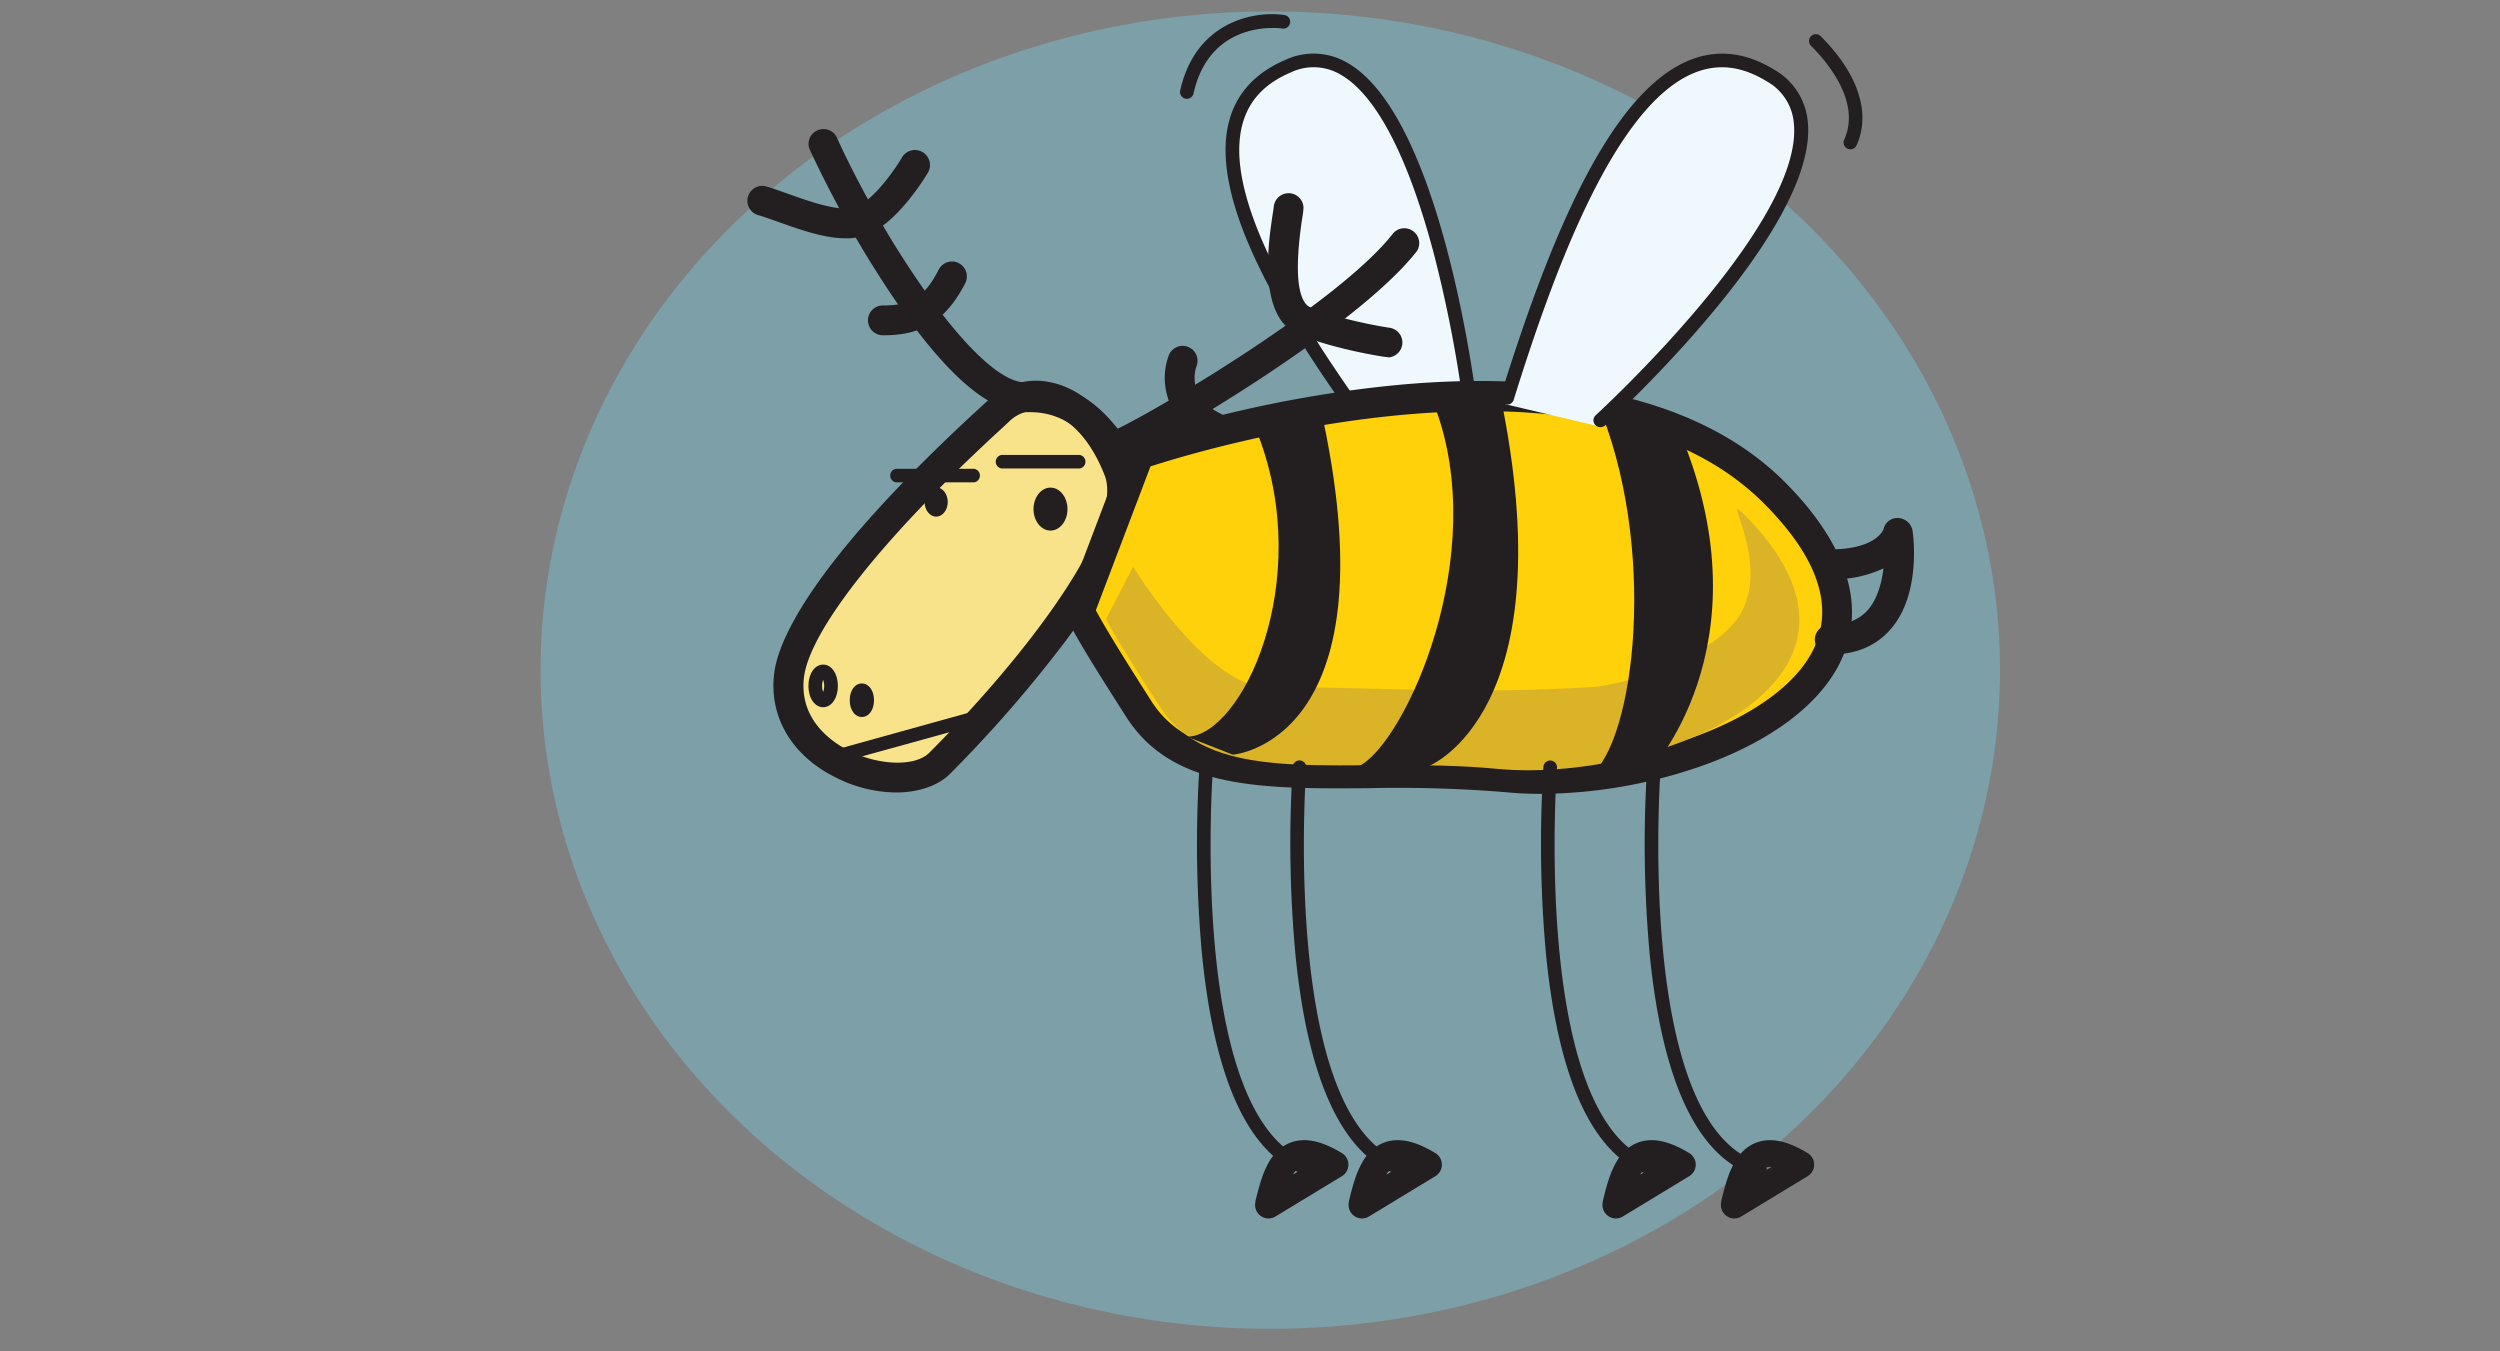 <?xml version="1.0"?>
<svg xmlns="http://www.w3.org/2000/svg" viewBox="0 0 555 300" width="555" height="300"><rect x="0" y="0" width="555" height="300" fill="#808080" stroke="none"/><defs><style>.cls-1{fill:#75ddf9;opacity:0.33;}.cls-2{fill:#eff8fd;}.cls-3{fill:#231f20;}.cls-4{fill:#f8e38b;}.cls-5{fill:#fed10a;}.cls-6{fill:#dbb327;}.cls-7{fill:none;}</style></defs><title>ELK Page Assets Outlined</title><g id="_4_ELK_B" data-name="4 ELK B"><ellipse class="cls-1" cx="282" cy="148.77" rx="162" ry="146.23"></ellipse><path class="cls-2" d="M311.34,103.77c-24.66-31-55.91-75.33-26.43-88.68S327,89.35,327,89.35"></path><path class="cls-3" d="M310.36,105.46a1.51,1.51,0,0,1-1.21-.6c-19.66-25.94-41.54-58.24-36.28-78,1.65-6.18,5.86-10.75,12.52-13.58a14.78,14.78,0,0,1,13.82.72C320,26,327.57,87.11,327.89,89.71a1.52,1.52,0,1,1-3,.36,285.35,285.35,0,0,0-6.31-32.71c-5.7-22.05-12.92-36.14-20.88-40.74a11.74,11.74,0,0,0-11.11-.56c-5.84,2.48-9.37,6.27-10.78,11.57-5,18.69,18,52,35.77,75.38a1.52,1.52,0,0,1-1.21,2.43Z"></path><path class="cls-4" d="M221.53,91.36c-1.25,1.25-43.85,38.84-46.36,58.47s25.27,27.77,33.41,19.63,46.36-48,39.68-65.15S228.42,84.47,221.53,91.36Z"></path><path class="cls-3" d="M198.9,175.93a30.23,30.23,0,0,1-13.25-3.27c-9.86-4.84-15-13.53-13.77-23.25.92-7.25,8.2-24.63,46.51-59.66l.8-.74a15.23,15.23,0,0,1,14.13-4.12c7.55,1.58,14.11,8.22,18,18.21,3.32,8.5-1.49,21.3-14.7,39.12a288.53,288.53,0,0,1-25.72,29.58C208.42,174.3,204.11,175.93,198.9,175.93ZM230,91.15a8.47,8.47,0,0,0-6.09,2.54l-1,.94c-26.45,24.18-43,45-44.41,55.62-1.25,9.78,6.66,14.78,10.12,16.48,6.68,3.28,14.61,3.46,17.67.39,21.82-21.82,43.31-50.4,38.94-61.61-3.07-7.87-7.89-13-13.21-14.14A9.78,9.78,0,0,0,230,91.15Z"></path><path class="cls-3" d="M247.42,102.31a3.72,3.72,0,0,1-.67-.07c-1.64-.29-2.63-1.49-3.88-3-2.44-3-6.53-8-14.93-7.73-7.78.22-17-7.41-28.13-23.28A238.9,238.9,0,0,1,179.67,33a3.31,3.31,0,0,1,6-2.71C196,53.17,216.88,84.9,227.63,84.9h.14C239.4,84.6,245.21,91.64,248,95l.13.16c8.63-4.06,49.35-28.1,61.22-43.45a3.31,3.31,0,0,1,5.23,4c-8,10.32-26.86,23.28-37.41,30.08-6.52,4.21-13.31,8.31-19.11,11.56C250.53,101.63,248.53,102.31,247.42,102.31Z"></path><path class="cls-3" d="M187.7,52.9c-4.83,0-10.28-2-14.91-3.63-1.61-.58-3.13-1.12-4.32-1.47a3.31,3.31,0,1,1,1.84-6.35c1.39.4,3,1,4.72,1.6,4.74,1.7,11.9,4.28,15.2,2.81,4-1.77,8.6-8.47,10-10.9A3.31,3.31,0,0,1,206,38.33c-.64,1.08-6.45,10.63-13,13.57A12.71,12.71,0,0,1,187.7,52.9Z"></path><path class="cls-3" d="M196,74.43a3.31,3.31,0,1,1,0-6.62c5.54,0,9-1.23,12.41-8a3.31,3.31,0,0,1,5.9,3C209.15,73,202.47,74.43,196,74.43Z"></path><path class="cls-3" d="M273.58,99.73a3.31,3.31,0,0,1-1-.15c-6.38-2-10.66-5.27-12.71-9.69a14.5,14.5,0,0,1-.34-11.16,3.31,3.31,0,0,1,6.11,2.54,8,8,0,0,0,.27,5.91c1.25,2.63,4.17,4.68,8.66,6.09a3.31,3.31,0,0,1-1,6.46Z"></path><path class="cls-3" d="M308.06,79.25a3.3,3.3,0,0,1-.47,0c-.45-.06-11-1.6-19.32-5-9.24-3.84-6.66-20.69-5.69-27,.09-.59.16-1,.19-1.28a3.31,3.31,0,0,1,6.61.11,16,16,0,0,1-.26,2.17c-2.5,16.31.35,19.36,1.69,19.92,7.51,3.12,17.62,4.58,17.72,4.6a3.31,3.31,0,0,1-.46,6.58ZM282.77,45.9s0,.06,0,.08S282.77,45.93,282.77,45.9Z"></path><path class="cls-3" d="M187.06,169.1a1.52,1.52,0,0,1-.4-3L215.87,158a1.52,1.52,0,0,1,.81,2.92L187.46,169A1.51,1.51,0,0,1,187.06,169.1Z"></path><path class="cls-3" d="M182.74,157c-1.86,0-3.26-2-3.26-4.73s1.4-4.73,3.26-4.73,3.26,2,3.26,4.73S184.6,157,182.74,157Zm0-6.07a4,4,0,0,0,0,2.68,4,4,0,0,0,0-2.68Z"></path><ellipse class="cls-3" cx="233.21" cy="113.02" rx="3.77" ry="4.77"></ellipse><ellipse class="cls-3" cx="207.83" cy="111.44" rx="2.57" ry="3.25"></ellipse><path class="cls-3" d="M191.33,159.17c-1.56,0-2.69-1.56-2.69-3.72s1.13-3.72,2.69-3.72,2.7,1.57,2.7,3.72S192.89,159.17,191.33,159.17Z"></path><path class="cls-5" d="M252.87,100.85s98.3-34.23,141,8.47-22.74,66.79-59.12,63.27-68.63,5.53-81.86-15.12-13.17-21.95-13.17-21.95Z"></path><path class="cls-3" d="M342.11,176.24c-2.65,0-5.22-.12-7.69-.36a293,293,0,0,0-30.76-.9c-23.24.15-43.31.29-53.57-15.73-13.8-21.53-13.74-22.78-13.69-23.88l0-.53,13.91-36.61,1.46-.51A275,275,0,0,1,307,85.79c40.16-4.33,71,3,89.2,21.19,9.68,9.68,19.7,24.42,12.48,39.72-4.61,9.77-15.88,18.16-31.74,23.63A110.54,110.54,0,0,1,342.11,176.24Zm-31.3-7.9c7.66,0,15.9.16,24.25,1,24.62,2.38,59.51-8.21,67.64-25.43,4.48-9.49.72-20.32-11.17-32.21-38-38-123.91-12.1-136.12-8.16l-12.13,31.93c.92,1.78,3.77,6.82,12.38,20.26,8.29,12.95,25.78,12.83,48,12.68C305.94,168.35,308.34,168.34,310.81,168.34Zm-68-33.79h0Z"></path><path class="cls-6" d="M251.55,125.83s16.33,26.68,29.73,26.68c24,0,45,1.72,72.39,0,6.85-.43,27.8-6.84,33-16.72,6-11.38-4.09-26.16,0-22.09,39.07,38.45-20.81,60.15-54.11,57s-62.81,5-74.92-13.62-12.05-19.77-12.05-19.77Z"></path><path class="cls-3" d="M390.65,261.23a1.52,1.52,0,0,1-.41-.06c-13-3.65-21.1-20.22-24-49.23a270,270,0,0,1-.56-41.92,1.52,1.52,0,0,1,3,.24c-.06.8-5.9,80.06,22.37,88a1.52,1.52,0,0,1-.41,3Z"></path><path class="cls-3" d="M367.63,261.23a1.52,1.52,0,0,1-.41-.06c-13-3.65-21.1-20.22-24-49.23a270,270,0,0,1-.56-41.92,1.52,1.52,0,0,1,3,.24c-.06.8-5.9,80.06,22.37,88a1.52,1.52,0,0,1-.41,3Z"></path><path class="cls-3" d="M312,261.23a1.52,1.52,0,0,1-.41-.06c-13-3.65-21.1-20.22-24-49.23A270,270,0,0,1,287,170a1.52,1.52,0,0,1,3,.24c-.06.8-5.9,80.06,22.37,88a1.52,1.52,0,0,1-.41,3Z"></path><path class="cls-3" d="M291.26,261.23a1.52,1.52,0,0,1-.41-.06c-13-3.65-21.1-20.22-24-49.23a270,270,0,0,1-.56-41.92,1.52,1.52,0,0,1,3,.24c-.06.8-5.9,80.06,22.37,88a1.52,1.52,0,0,1-.41,3Z"></path><path class="cls-3" d="M302.35,270.5a3,3,0,0,1-2.89-3.68l0-.17c1.19-4.85,2.67-10.89,7.56-12.9,3.21-1.32,7-.59,11.67,2.26a3,3,0,0,1,0,5.08l-14.83,9A3,3,0,0,1,302.35,270.5Zm8-11.44a2.65,2.65,0,0,0-1,.18,3.62,3.62,0,0,0-1.58,1.54l2.82-1.71Z"></path><path class="cls-3" d="M281.6,270.5a3,3,0,0,1-2.89-3.68l0-.17c1.19-4.85,2.67-10.89,7.56-12.9,3.21-1.32,7-.59,11.67,2.26a3,3,0,0,1,0,5.08l-14.83,9A3,3,0,0,1,281.6,270.5Zm8-11.44a2.64,2.64,0,0,0-1,.18,3.63,3.63,0,0,0-1.58,1.53l2.82-1.71Z"></path><path class="cls-3" d="M358.71,270.5a3,3,0,0,1-2.89-3.68l0-.17c1.19-4.85,2.67-10.89,7.56-12.9,3.21-1.32,7-.59,11.67,2.26a3,3,0,0,1,0,5.08l-14.83,9A3,3,0,0,1,358.71,270.5Zm8-11.44a2.64,2.64,0,0,0-1,.18,3.63,3.63,0,0,0-1.58,1.53l2.82-1.71Z"></path><path class="cls-3" d="M385,270.5a3,3,0,0,1-2.89-3.68l0-.17c1.19-4.85,2.67-10.89,7.56-12.9,3.21-1.32,7-.59,11.67,2.26a3,3,0,0,1,0,5.08l-14.83,9A3,3,0,0,1,385,270.5Zm8-11.44a2.65,2.65,0,0,0-1,.18,3.62,3.62,0,0,0-1.58,1.54l2.82-1.71Z"></path><path class="cls-3" d="M279.25,96.42c12.73,32.94-3.73,67.12-15.75,67.12l10.18,4s35.21-2.62,20.08-74.26Z"></path><path class="cls-3" d="M318.41,89.94c12.73,32.94-6.46,75.15-16.81,80.21H317s31-11.67,15.88-83.31Z"></path><path class="cls-3" d="M355.61,91.83c12.73,32.94,6.68,76-3.68,81.1l14-1.37s26.56-27.66,7.4-74.62Z"></path><path class="cls-3" d="M406.2,145.32a3.31,3.31,0,1,1,0-6.62c3.79,0,6.59-1.11,8.56-3.4s3-5.89,3.36-9.11a26.25,26.25,0,0,1-11.92,2.4,3.31,3.31,0,1,1,0-6.62c9.73,0,11.7-3.88,11.94-4.44A3.13,3.13,0,0,1,421.4,115a3.4,3.4,0,0,1,3.2,2.94c.08.56,2,13.77-4.82,21.68C416.52,143.4,412,145.32,406.2,145.32Zm11.93-27.72Zm0,0Z"></path><path class="cls-2" d="M334.19,89.74c11.84-37.82,31-88.55,58.56-71.64s-37.82,76.54-37.82,76.54"></path><path class="cls-3" d="M355.24,94.83a1.52,1.52,0,0,1-1-2.64c.46-.42,46.17-42.38,44-64.75a11.74,11.74,0,0,0-6-9.37c-5.41-3.32-10.54-4-15.68-2.06C358.48,22.8,344.72,60.85,336,88.88a1.52,1.52,0,0,1-2.89-.91c9.72-31.06,23.33-67.62,42.47-74.8,6-2.25,12.16-1.47,18.33,2.32a14.78,14.78,0,0,1,7.43,11.67c2.27,23.87-43.09,65.52-45,67.28A1.51,1.51,0,0,1,355.24,94.83Z"></path><path class="cls-3" d="M410.79,33.15A1.52,1.52,0,0,1,409.41,31c3.8-8.36-3.81-17.28-7.26-20.72a1.52,1.52,0,1,1,2.14-2.14c8.23,8.23,11.1,17,7.87,24.12A1.52,1.52,0,0,1,410.79,33.15Z"></path><path class="cls-3" d="M263.5,21.94A1.52,1.52,0,0,1,262,20.09c3.45-15.4,16.55-17.7,23-16.77a1.52,1.52,0,1,1-.43,3c-.68-.09-15.92-2-19.61,14.43A1.52,1.52,0,0,1,263.5,21.94Z"></path><path class="cls-3" d="M216.28,107.08H198.9a1.52,1.52,0,0,1,0-3h17.37a1.52,1.52,0,0,1,0,3Z"></path><path class="cls-3" d="M239.7,104H222.33a1.52,1.52,0,0,1,0-3H239.7a1.52,1.52,0,0,1,0,3Z"></path><rect class="cls-7" width="555" height="300"></rect></g></svg>